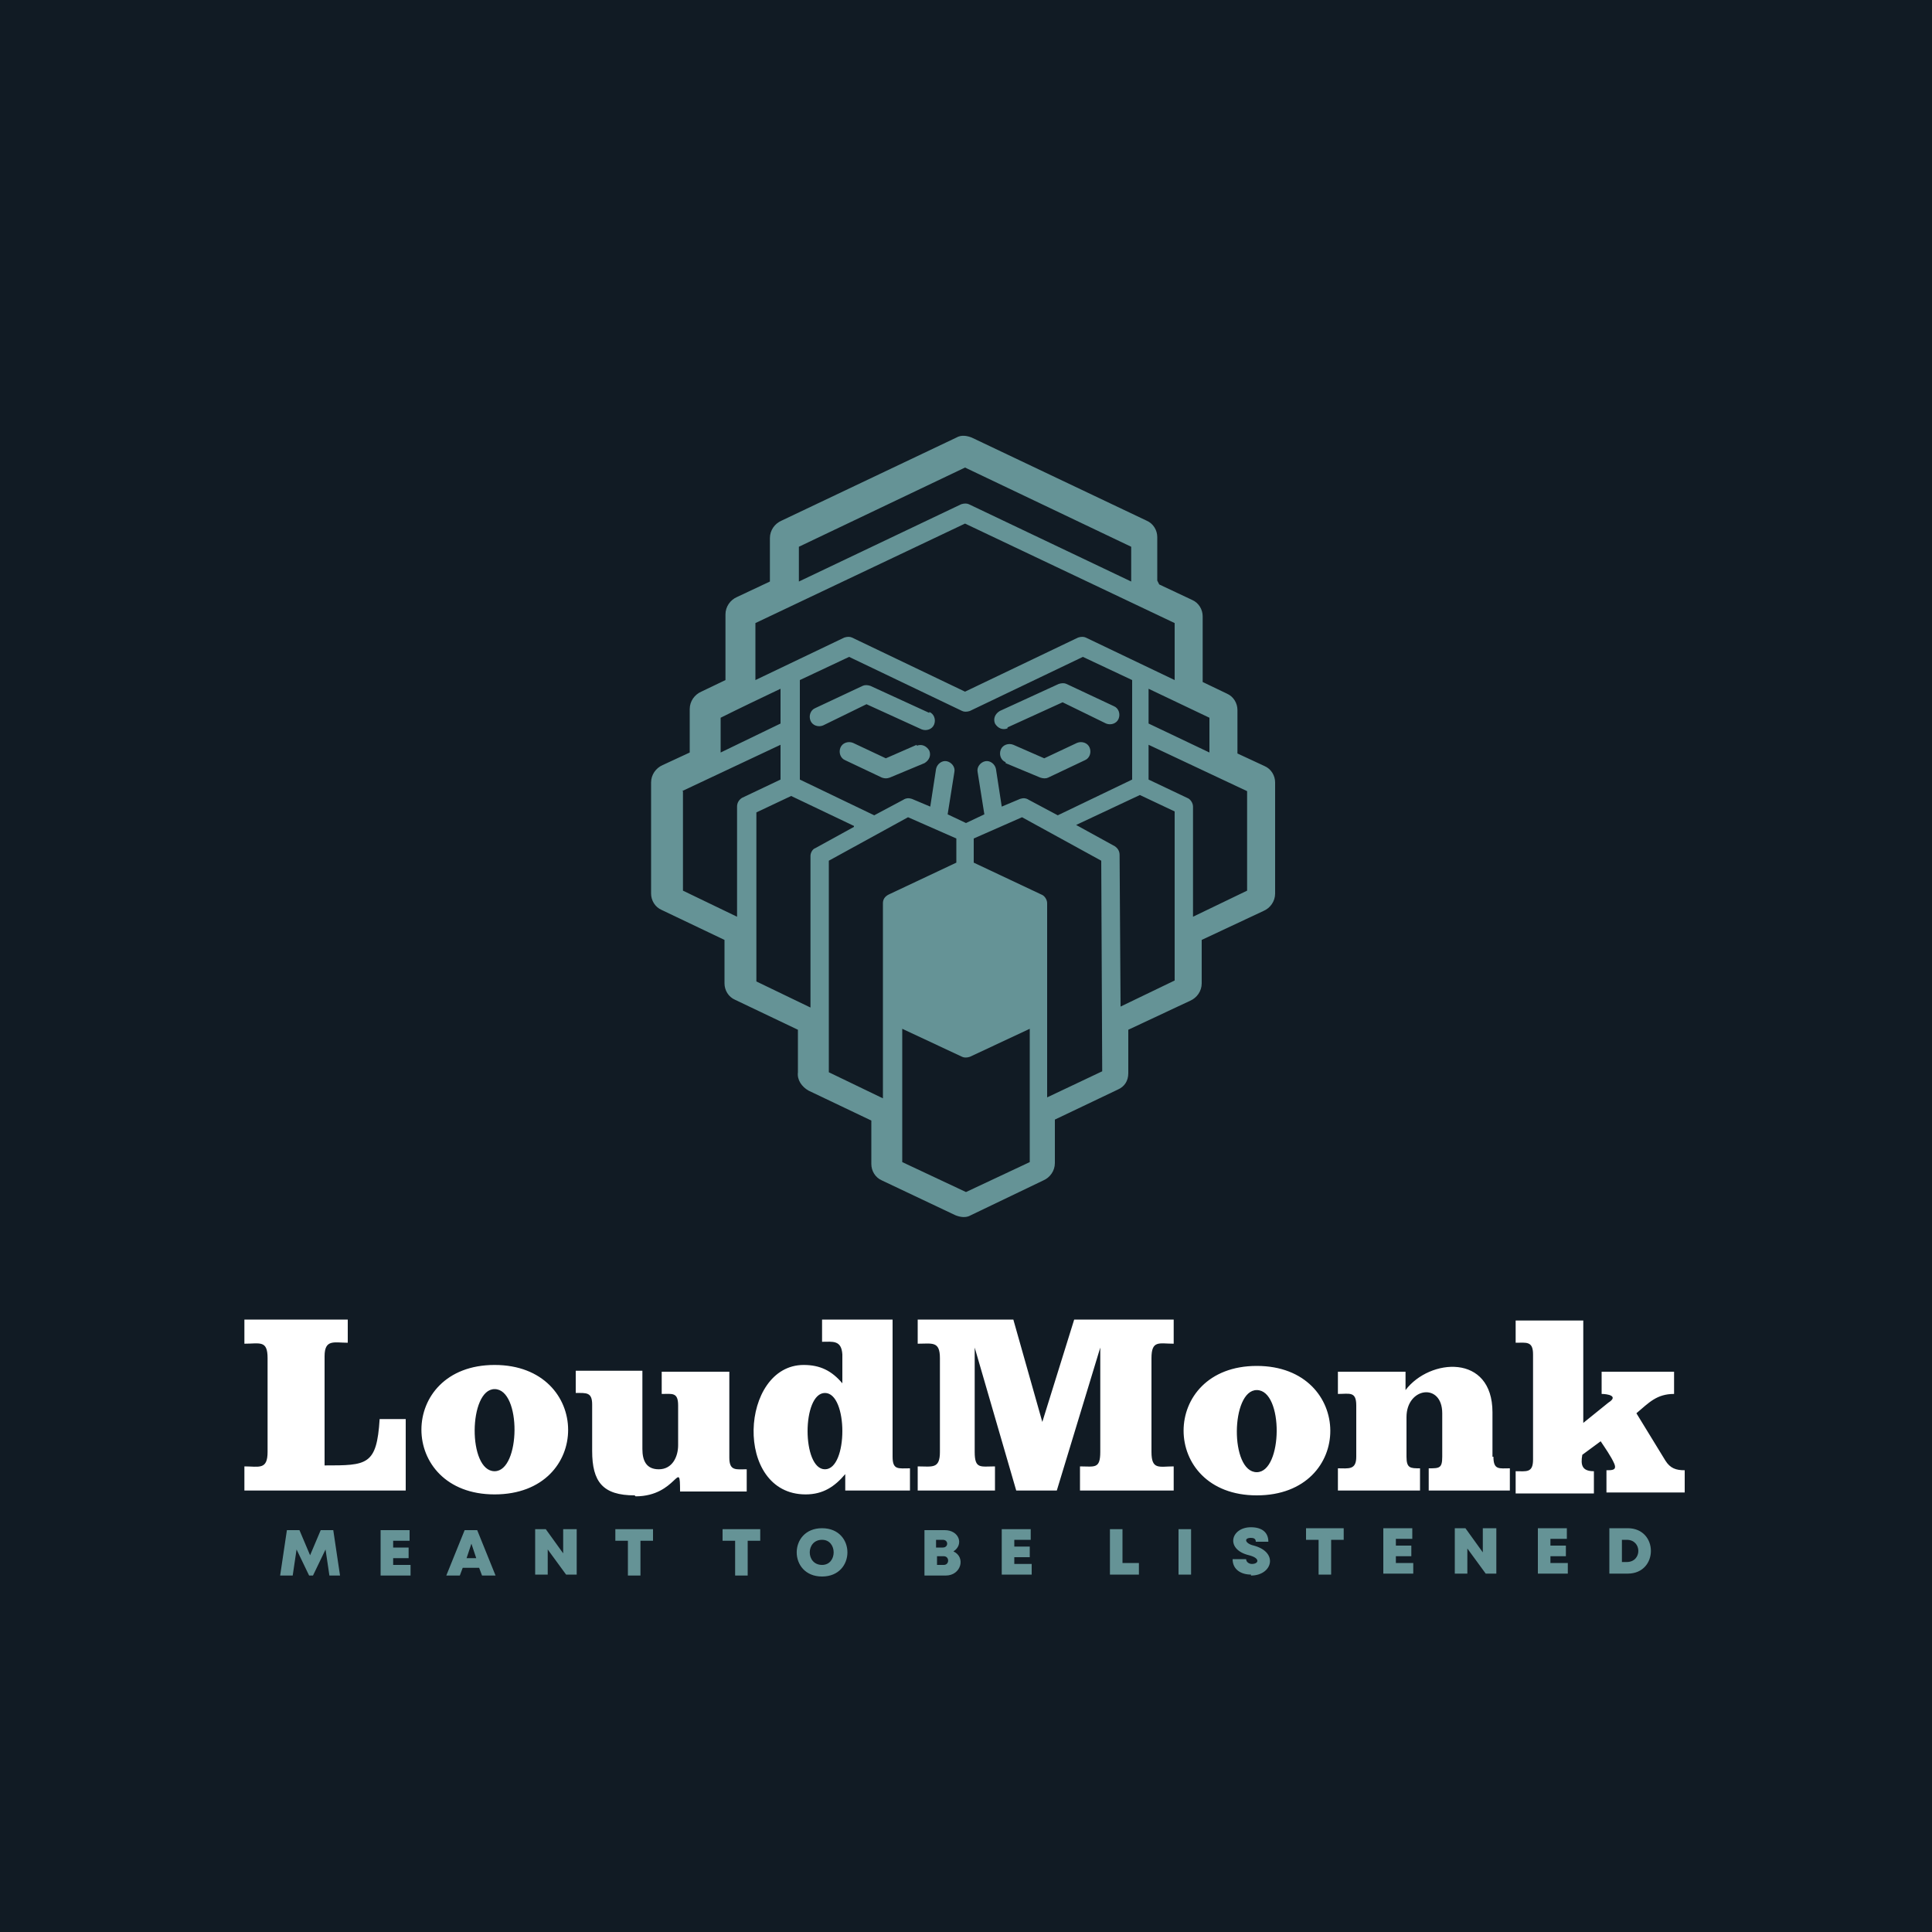<?xml version="1.0" encoding="UTF-8"?>
<!DOCTYPE svg PUBLIC "-//W3C//DTD SVG 1.1//EN" "http://www.w3.org/Graphics/SVG/1.1/DTD/svg11.dtd">
<!-- Creator: CorelDRAW 2023 -->
<svg xmlns="http://www.w3.org/2000/svg" xml:space="preserve" width="2000px" height="2000px" version="1.1" style="shape-rendering:geometricPrecision; text-rendering:geometricPrecision; image-rendering:optimizeQuality; fill-rule:evenodd; clip-rule:evenodd"
viewBox="0 0 2000 2000"
 xmlns:xlink="http://www.w3.org/1999/xlink"
 xmlns:xodm="http://www.corel.com/coreldraw/odm/2003">
 <defs>
  <style type="text/css">
   <![CDATA[
    .fil0 {fill:#111B24}
    .fil1 {fill:#659396;fill-rule:nonzero}
    .fil2 {fill:white;fill-rule:nonzero}
   ]]>
  </style>
 </defs>
 <g id="Layer_x0020_1">
  <polygon class="fil0" points="0,-5 2000,-5 2000,2005 0,2005 "/>
  <path class="fil1" d="M1066 1065l-62 29c-3,1 -6,1 -8,0l-62 -29 0 138 66 31 66 -31 0 -138zm134 -460l34 16c7,3 11,10 11,17l0 68 25 12c7,3 11,10 11,17l0 45 28 13c7,3 11,10 11,17l0 115c0,8 -5,15 -12,18l-64 30 0 45c0,8 -5,15 -12,18l-64 30 0 45c0,8 -4,14 -11,17l-65 31 0 45c0,8 -5,15 -12,18l-75 36c-5,3 -11,2 -16,0l-76 -36c-7,-3 -11,-10 -11,-17l0 -45 -65 -31c-7,-4 -12,-11 -11,-19l0 -44 -65 -31c-7,-3 -11,-10 -11,-17l0 -45 -65 -31c-7,-3 -11,-10 -11,-17l0 -115c0,-8 5,-15 12,-18l28 -13 0 -45c0,-8 5,-15 12,-18l25 -12 0 -68c0,-8 5,-15 12,-18l34 -16 0 -45c0,-8 5,-15 12,-18l181 -86c5,-3 11,-2 16,0l181 86c7,3 11,10 11,17l0 45zm-372 202l77 37 30 -16c3,-2 6,-2 9,-1l19 8 6 -39c1,-5 6,-9 11,-8 5,1 9,6 8,11l-7 44 19 9 19 -9 -7 -44c-1,-5 3,-10 8,-11 5,-1 10,3 11,8l6 39 19 -8c3,-1 6,-1 9,1l30 16 77 -37c0,-34 0,-69 0,-103l-51 -24 -117 56c-3,1 -6,1 -8,0l-117 -56 -51 24 0 51 0 51zm56 48l-65 -31 -36 17 0 123 0 52 56 27 0 -157c0,-3 2,-7 5,-8l40 -22zm-177 -36l0 103 56 27 0 -114c0,-4 2,-7 5,-9l40 -19 0 -36c-34,16 -68,32 -102,48zm39 -76l0 36 62 -30 0 -36c-21,10 -42,20 -62,30zm168 192c0,-4 2,-7 6,-9l70 -33 0 -25 -50 -22 -82 45 0 219 56 27 0 -201zm257 -333l0 -36 -172 -82 -172 82 0 36 168 -80c3,-1 6,-1 8,0l168 80zm45 102l0 -59 -217 -103 -217 103 0 59 92 -44c3,-1 6,-1 8,0l117 56 117 -56c3,-1 6,-1 8,0 31,15 61,29 92,44zm36 75l0 -36 -63 -30 0 36 63 30zm-17 170l56 -27 0 -103 -102 -48 0 36 40 19c3,1 6,5 6,9l0 114zm-286 -177c5,-2 10,0 13,5 2,5 0,10 -5,13l-36 15c-3,1 -5,1 -8,0l-38 -18c-5,-2 -7,-8 -5,-13 2,-5 8,-7 13,-5l34 16 32 -14zm13 -35c5,2 7,8 5,13 -2,5 -8,7 -13,5l-57 -26 -45 22c-5,2 -11,0 -13,-5 -2,-5 0,-11 5,-13l49 -23c2,-1 5,-1 8,0l61 28zm81 17c-5,2 -10,0 -13,-5 -2,-5 0,-10 5,-13l61 -28c3,-1 6,-1 8,0l49 23c5,2 7,8 5,13 -2,5 -8,7 -13,5l-45 -22 -57 26zm-2 35c-5,-2 -7,-8 -5,-13 2,-5 8,-7 13,-5l32 14 34 -16c5,-2 11,0 13,5 2,5 0,11 -5,13l-38 18c-2,1 -5,1 -8,0l-36 -15zm119 253l56 -27 0 -175 -36 -17 -66 31 40 22c3,2 5,5 5,9l1 157zm-76 94l57 -27 -1 -218 -82 -45 -50 22 0 25 70 33c3,1 6,5 6,9 0,67 0,134 0,201z"/>
  <path class="fil2" d="M360 1365l0 25c-14,0 -24,-4 -24,14l0 113c44,0 54,0 57,-48l27 0 0 74 -167 0 0 -25c15,0 24,4 24,-15l0 -97c0,-19 -8,-15 -24,-15l0 -25 107 0zm152 48c101,0 102,134 0,134 -101,0 -101,-134 0,-134zm0 25c-27,0 -28,85 0,85 27,0 28,-85 0,-85zm145 110c-33,0 -44,-14 -44,-46l0 -48c0,-13 -6,-12 -17,-12l0 -23 69 0 0 81c0,12 4,21 17,21 14,0 20,-13 20,-25l0 -41c0,-14 -6,-12 -17,-12l0 -23 70 0 0 89c0,14 7,12 18,12l0 23 -69 0c0,-36 -3,5 -46,5zm215 -146c-1,-15 -10,-13 -21,-13l0 -23 73 0 0 142c0,14 6,12 18,12l0 23 -67 0 0 -17c-11,13 -23,21 -41,21 -75,0 -68,-134 -2,-134 17,0 29,6 40,19l0 -31zm-18 40c-24,0 -24,79 0,79 24,0 24,-79 0,-79zm361 -76l0 25c-15,0 -23,-4 -23,15l0 97c0,19 8,15 23,15l0 25 -97 0 0 -25c15,0 21,3 21,-15l0 -108 -45 148 -42 0 -43 -148 0 108c0,18 6,15 21,15l0 25 -80 0 0 -25c15,0 23,3 23,-15l0 -97c0,-18 -8,-15 -23,-15l0 -25 99 0 30 106 33 -106 103 0zm86 48c101,0 102,134 0,134 -101,0 -101,-134 0,-134zm0 25c-27,0 -28,85 0,85 27,0 28,-85 0,-85zm245 69c0,14 6,12 17,12l0 23 -84 0 0 -23c11,0 14,0 14,-12l0 -45c0,-32 -37,-27 -37,4l0 41c0,12 4,12 14,12l0 23 -85 0 0 -23c11,0 19,2 19,-12l0 -53c0,-15 -7,-12 -19,-12l0 -23 70 0 0 19c25,-33 90,-38 90,23l0 46zm41 -106c0,-14 -7,-12 -18,-12l0 -23 70 0 0 106 26 -21c11,-7 -1,-9 -7,-9l0 -23 75 0 0 23c-18,0 -26,9 -39,20l30 49c5,8 11,10 20,10l0 23 -81 0 0 -23c6,0 11,0 8,-7 -3,-7 -10,-17 -14,-23l-19 14c-2,11 0,17 12,17l0 23 -81 0 0 -23c11,0 18,2 18,-12l0 -106z"/>
  <path class="fil1" d="M352 1631l-7 -47 -13 0 -11 26 -11 -26 -13 0 -7 47 13 0 4 -27 13 27 4 0 13 -27 4 27 13 0zm55 -11l0 -7 16 0 0 -11 -16 0 0 -7 17 0 0 -11 -30 0 0 47 31 0 0 -11 -18 0zm92 11l14 0 -19 -47 -13 0 -19 47 14 0 3 -8 17 0 3 8zm-6 -18l-10 0 5 -15 5 15zm90 -30l0 25 -18 -25 -11 0 0 47 13 0 0 -26 19 26 11 0 0 -47 -13 0zm93 0l-39 0 0 12 13 0 0 36 13 0 0 -36 13 0 0 -12zm111 0l-39 0 0 12 13 0 0 36 13 0 0 -36 13 0 0 -12zm64 49c35,0 35,-50 0,-50 -35,0 -35,50 0,50zm0 -12c-17,0 -17,-26 0,-26 16,0 16,26 0,26zm136 -14c11,-7 6,-22 -9,-22l-21 0 0 47 22 0c16,0 21,-19 8,-25zm-11 -4l-7 0 0 -8 7 0c6,0 6,8 0,8zm1 18l-7 0 0 -9 7 0c6,0 6,9 0,9zm73 -1l0 -7 16 0 0 -11 -16 0 0 -7 17 0 0 -11 -30 0 0 47 31 0 0 -11 -18 0zm112 -1l0 -35 -13 0 0 47 30 0 0 -12 -17 0zm58 12l13 0 0 -47 -13 0 0 47zm75 1c22,0 29,-24 3,-31 -9,-2 -11,-8 -3,-8 3,0 5,1 5,4l13 0c0,-10 -7,-15 -18,-15 -21,0 -27,23 -2,29 12,3 10,9 3,9 -3,0 -6,-2 -6,-5l-14 0c0,11 9,16 19,16zm96 -49l-39 0 0 12 13 0 0 36 13 0 0 -36 13 0 0 -12zm54 36l0 -7 16 0 0 -11 -16 0 0 -7 17 0 0 -11 -30 0 0 47 31 0 0 -11 -18 0zm90 -36l0 25 -18 -25 -11 0 0 47 13 0 0 -26 19 26 11 0 0 -47 -13 0zm70 36l0 -7 16 0 0 -11 -16 0 0 -7 17 0 0 -11 -30 0 0 47 31 0 0 -11 -18 0zm80 -36l-19 0 0 47 19 0c32,0 32,-47 0,-47zm-1 35l-5 0 0 -23 5 0c16,0 16,23 0,23z"/>
 </g>
</svg>
